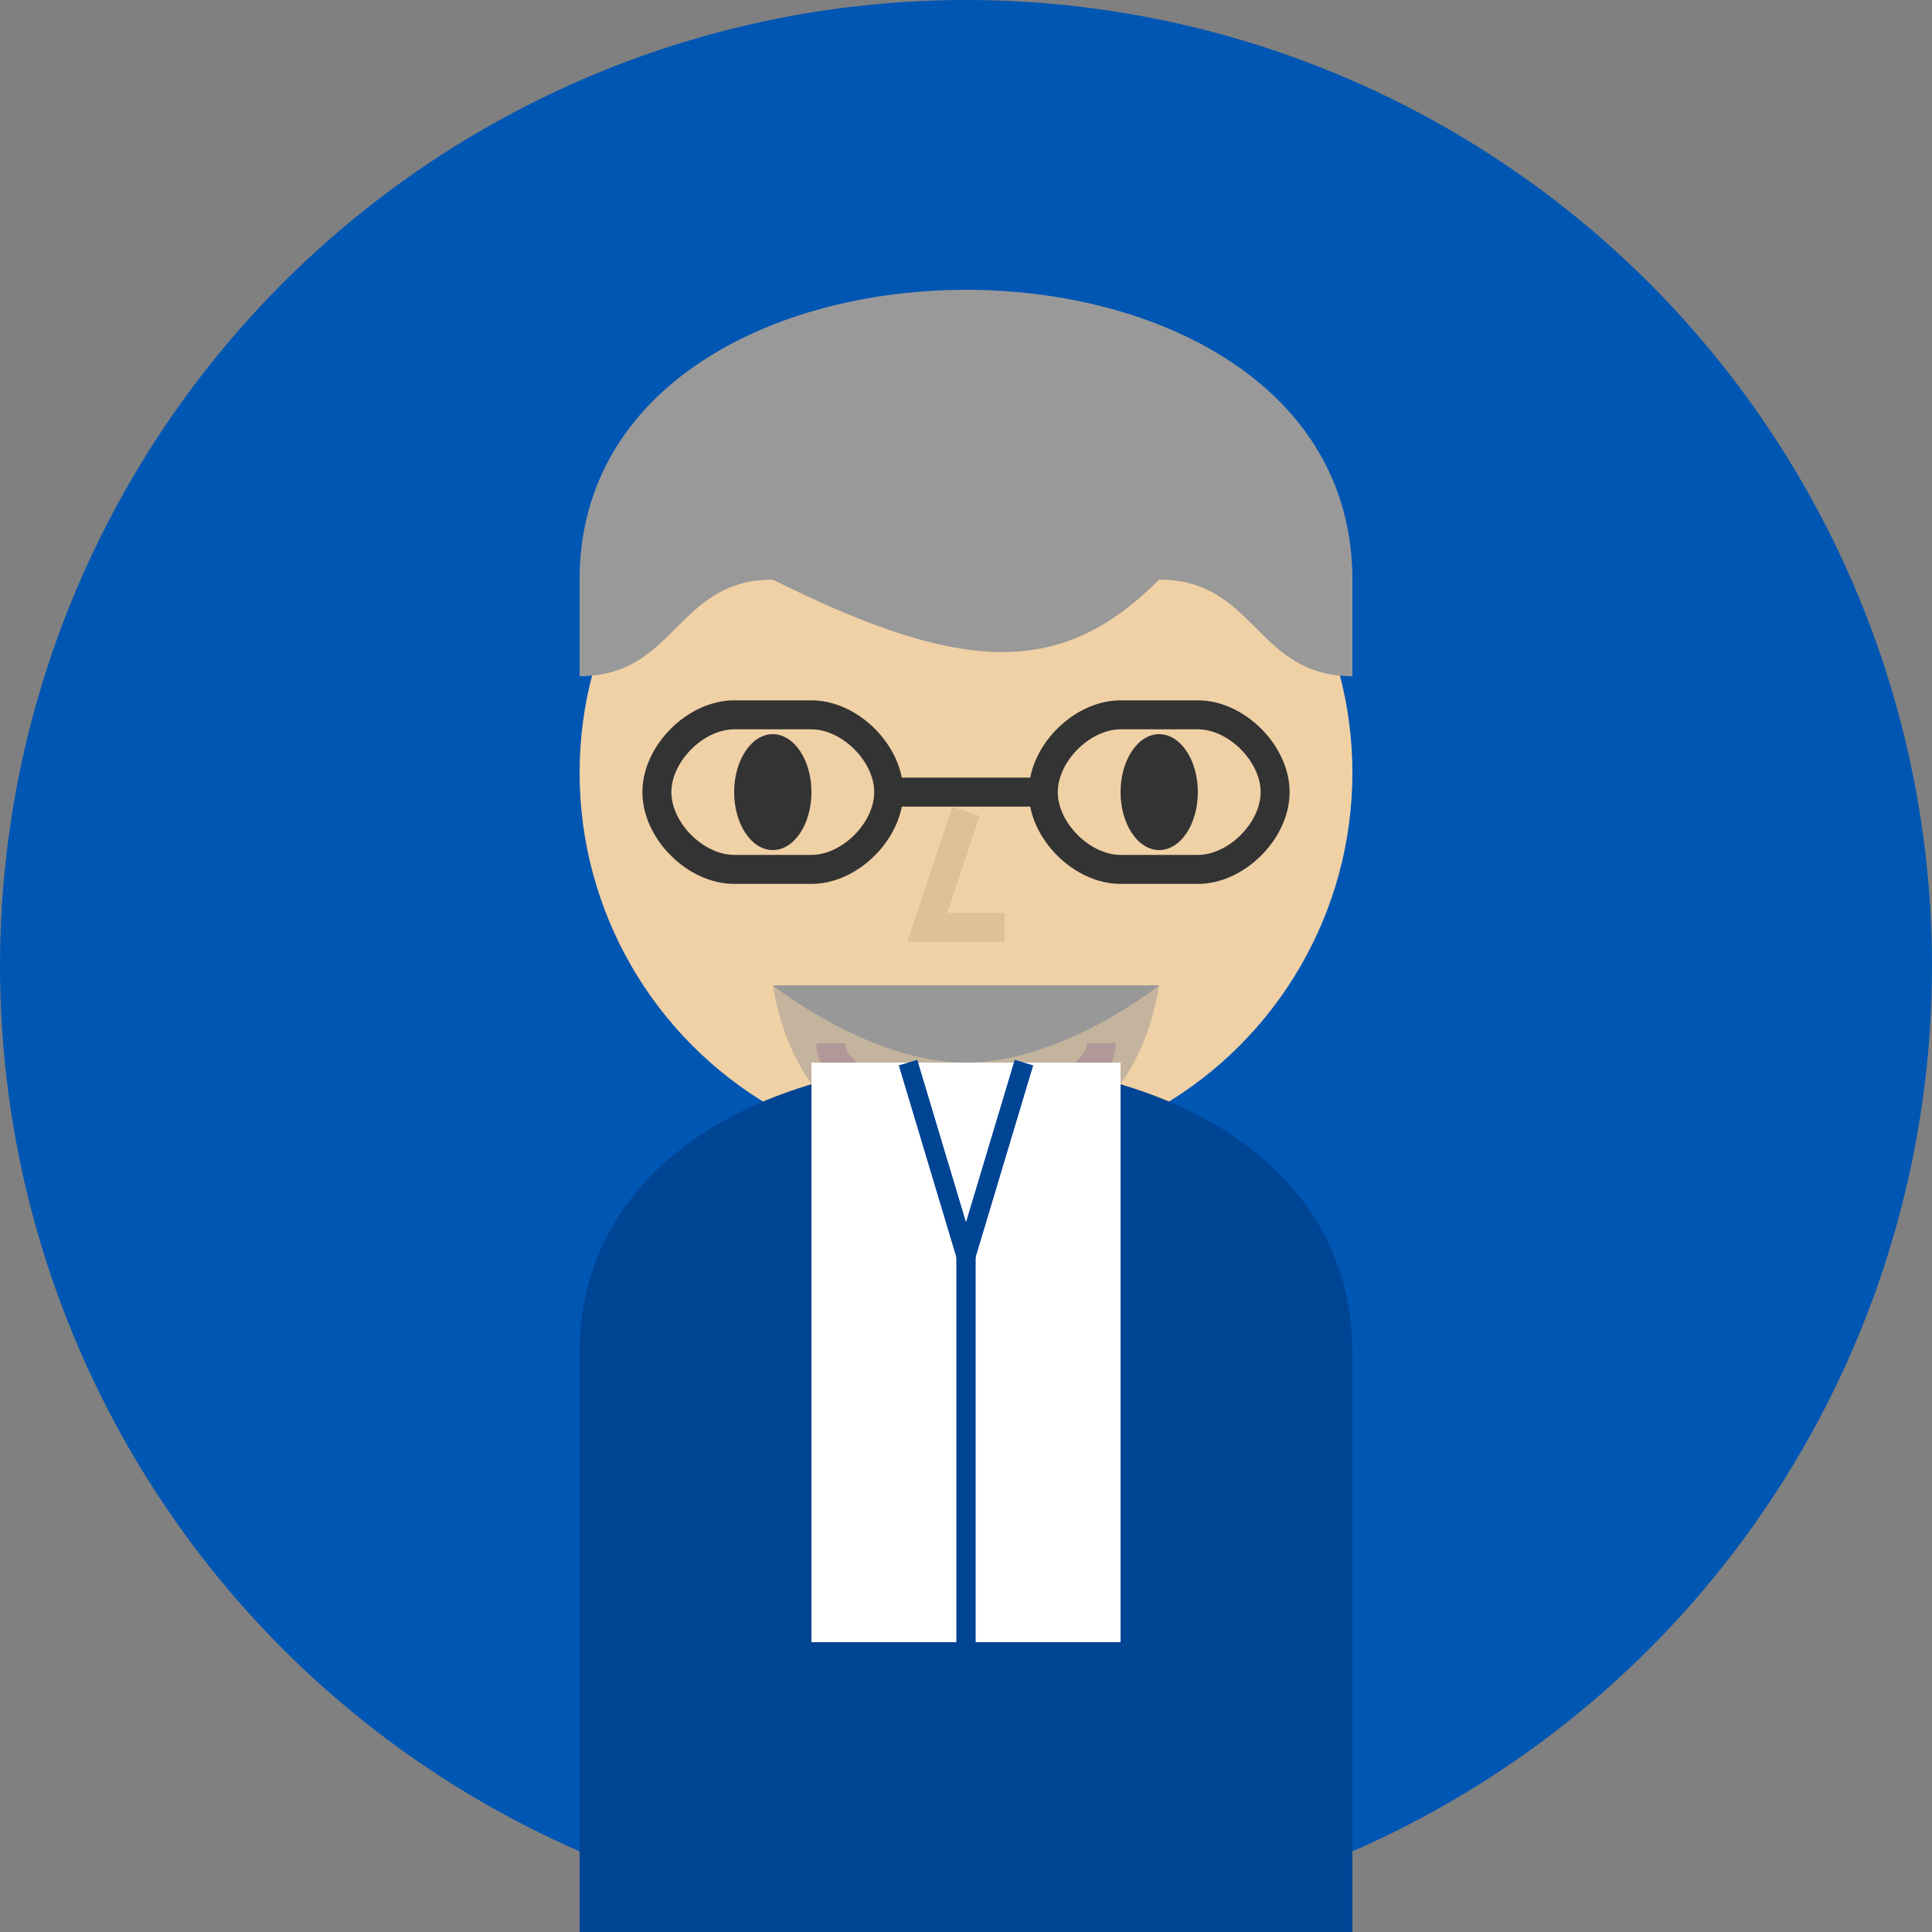 <svg width="100" height="100" viewBox="0 0 100 100" xmlns="http://www.w3.org/2000/svg">
  <rect x="0" y="0" width="100" height="100" fill="#808080" stroke="none"/>
  <!-- Background Circle -->
  <circle cx="50" cy="50" r="50" fill="#0056b3"/>
  
  <!-- Man Avatar (more mature professional) -->
  <!-- Head -->
  <circle cx="50" cy="40" r="20" fill="#f0d0a5"/>
  
  <!-- Hair (receding with gray sides) -->
  <path d="M30,30 C30,20 40,15 50,15 C60,15 70,20 70,30" fill="#999999"/>
  <path d="M30,30 C30,25 35,20 50,20 C65,20 70,25 70,30 L70,35 C65,35 65,30 60,30 C55,35 50,35 40,30 C35,30 35,35 30,35 L30,30" fill="#999999"/>
  
  <!-- Glasses -->
  <path d="M38,37 L42,37 C44,37 46,39 46,41 C46,43 44,45 42,45 L38,45 C36,45 34,43 34,41 C34,39 36,37 38,37 Z" fill="none" stroke="#333333" stroke-width="1.5"/>
  <path d="M58,37 L62,37 C64,37 66,39 66,41 C66,43 64,45 62,45 L58,45 C56,45 54,43 54,41 C54,39 56,37 58,37 Z" fill="none" stroke="#333333" stroke-width="1.5"/>
  <line x1="46" y1="41" x2="54" y2="41" stroke="#333333" stroke-width="1.5"/>
  
  <!-- Eyes behind glasses -->
  <ellipse cx="40" cy="41" rx="2" ry="3" fill="#333333"/>
  <ellipse cx="60" cy="41" rx="2" ry="3" fill="#333333"/>
  
  <!-- Nose -->
  <path d="M50,42 L48,48 L52,48" fill="none" stroke="#e0c095" stroke-width="1.5"/>
  
  <!-- Mouth -->
  <path d="M43,54 C43,58 57,58 57,54" fill="none" stroke="#cc9999" stroke-width="1.5"/>
  
  <!-- Beard/Mustache -->
  <path d="M40,51 C40,51 45,55 50,55 C55,55 60,51 60,51" fill="#999999"/>
  <path d="M40,51 C41,57 45,60 50,60 C55,60 59,57 60,51" fill="#999999" fill-opacity="0.5"/>
  
  <!-- Suit -->
  <path d="M30,70 C30,60 40,55 50,55 C60,55 70,60 70,70 L70,100 L30,100 Z" fill="#004494"/>
  
  <!-- Shirt and Tie -->
  <path d="M42,55 L42,85 L58,85 L58,55" fill="white"/>
  <path d="M47,55 L50,65 L53,55" fill="none" stroke="#004494" stroke-width="1"/>
  <path d="M50,65 L50,85" fill="none" stroke="#004494" stroke-width="1"/>
</svg>